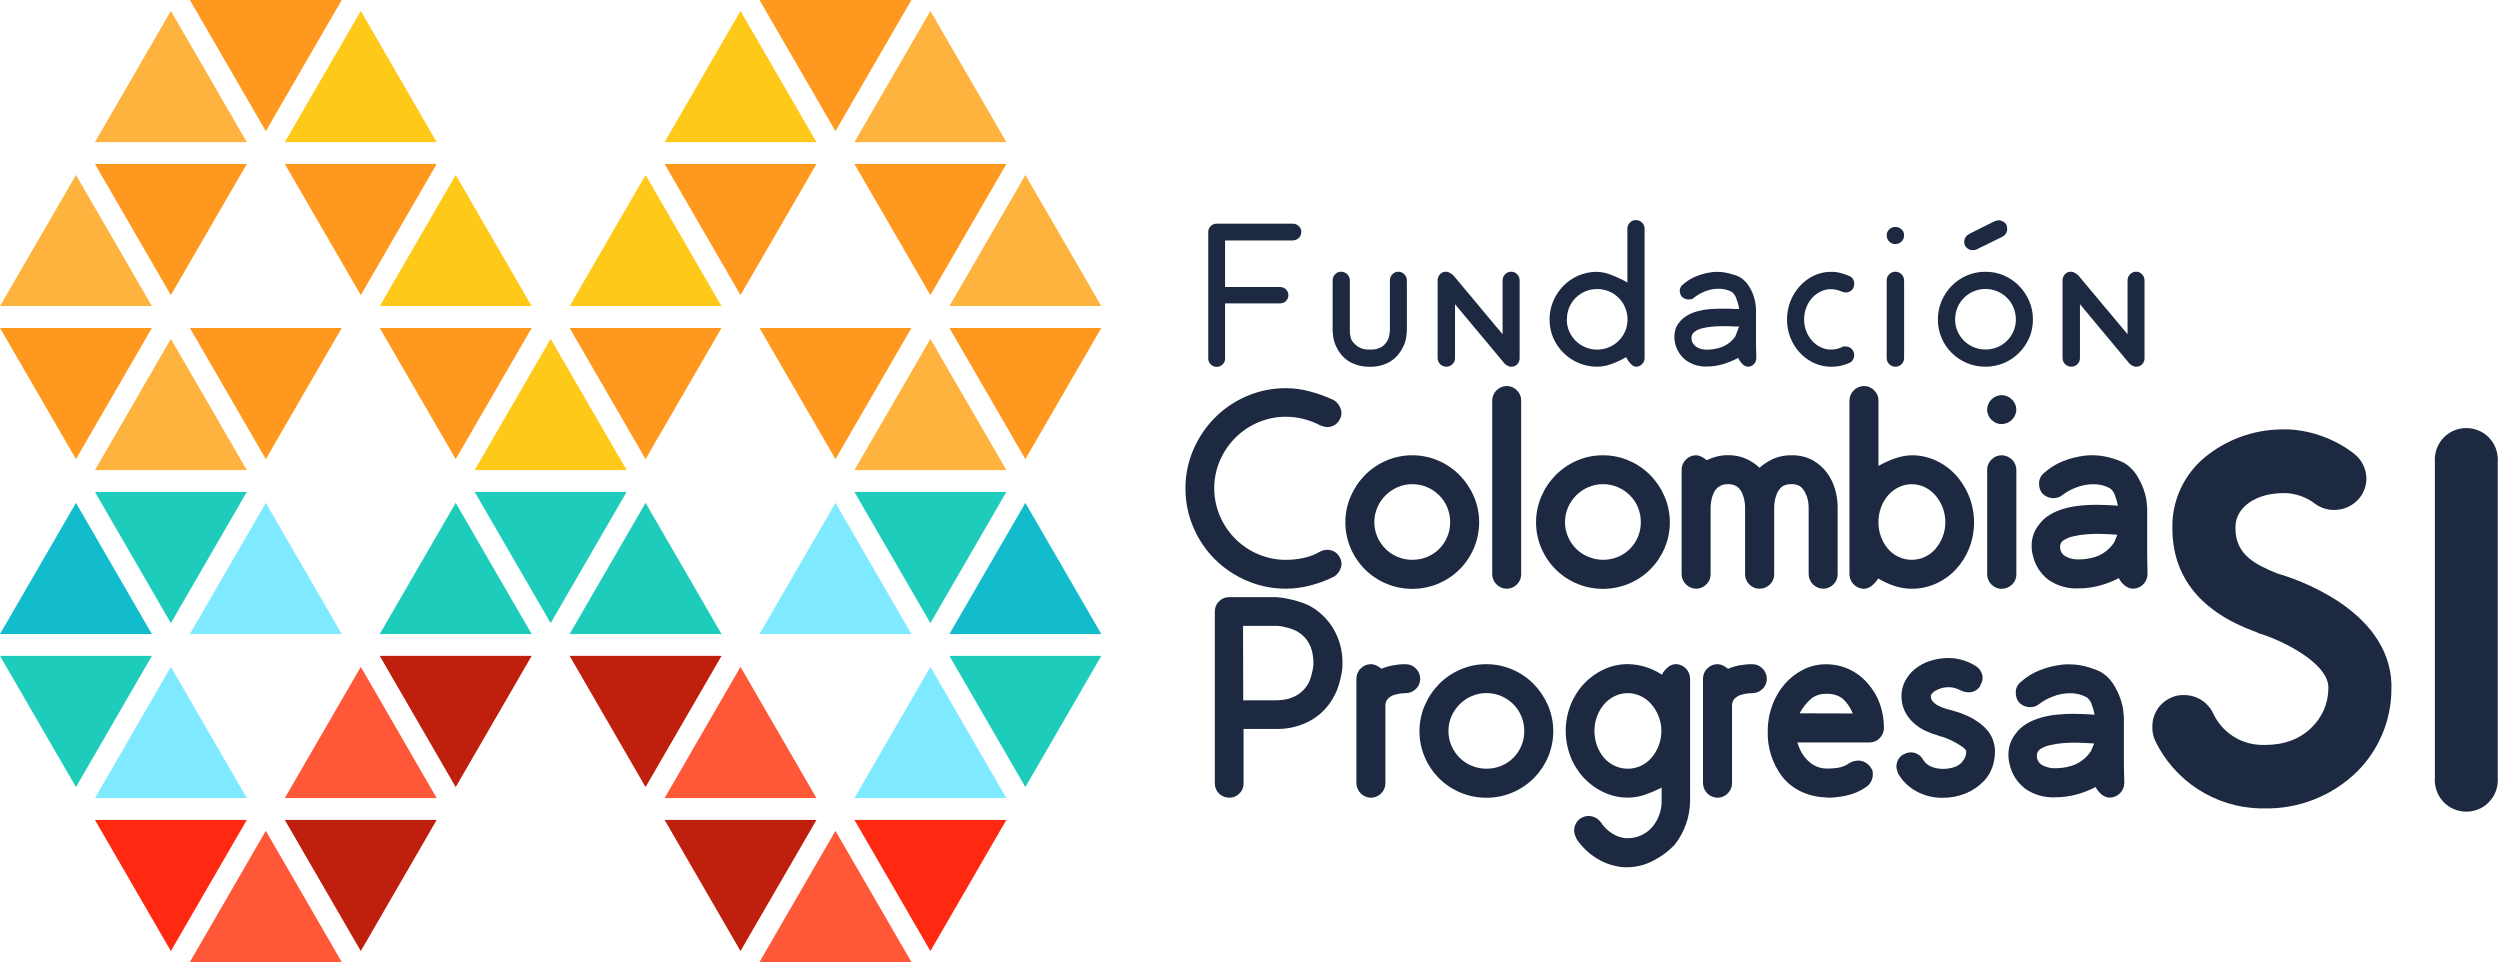 <?xml version="1.0" encoding="UTF-8" standalone="no"?>
<svg width="200px" height="77px" viewBox="0 0 200 77" version="1.1" xmlns="http://www.w3.org/2000/svg" xmlns:xlink="http://www.w3.org/1999/xlink">
    <!-- Generator: Sketch 43.1 (39012) - http://www.bohemiancoding.com/sketch -->
    <title>logo</title>
    <desc>Created with Sketch.</desc>
    <defs></defs>
    <g id="Page-1" stroke="none" stroke-width="1" fill="none" fill-rule="evenodd">
        <g id="Home" transform="translate(-60, -15)">
            <g id="logo" transform="translate(60, 15)">
                <polygon id="Shape" fill="#FF981E" points="80.509 13.117 68.355 13.117 74.432 23.61"></polygon>
                <polygon id="Shape" fill="#FF981E" points="65.317 13.117 53.169 13.117 59.24 23.61"></polygon>
                <polygon id="Shape" fill="#FF981E" points="34.935 13.117 22.784 13.117 28.864 23.61"></polygon>
                <polygon id="Shape" fill="#FF981E" points="19.746 13.117 7.595 13.117 13.669 23.61"></polygon>
                <polygon id="Shape" fill="#FFB33F" points="6.077 13.996 0 24.487 12.151 24.487"></polygon>
                <polygon id="Shape" fill="#FFC91A" points="36.456 13.996 30.379 24.487 42.533 24.487"></polygon>
                <polygon id="Shape" fill="#FFC91A" points="51.645 13.996 45.571 24.487 57.722 24.487"></polygon>
                <polygon id="Shape" fill="#FFB33F" points="82.03 13.996 75.953 24.487 88.104 24.487"></polygon>
                <polygon id="Shape" fill="#FF981E" points="72.914 26.239 60.76 26.239 66.837 36.73"></polygon>
                <polygon id="Shape" fill="#FF981E" points="88.104 26.239 75.953 26.239 82.03 36.73"></polygon>
                <polygon id="Shape" fill="#FF981E" points="57.722 26.239 45.571 26.239 51.645 36.73"></polygon>
                <polygon id="Shape" fill="#FF981E" points="42.533 26.239 30.379 26.239 36.456 36.73"></polygon>
                <polygon id="Shape" fill="#FF981E" points="27.34 26.239 15.189 26.239 21.266 36.73"></polygon>
                <polygon id="Shape" fill="#FF981E" points="12.151 26.239 0 26.239 6.077 36.73"></polygon>
                <polygon id="Shape" fill="#FFB33F" points="13.669 27.112 7.595 37.606 19.746 37.606"></polygon>
                <polygon id="Shape" fill="#FFC91A" points="44.053 27.112 37.973 37.606 50.13 37.606"></polygon>
                <polygon id="Shape" fill="#FFB33F" points="74.432 27.112 68.355 37.606 80.509 37.606"></polygon>
                <polygon id="Shape" fill="#FF981E" points="72.914 0 60.76 0 66.837 10.491"></polygon>
                <polygon id="Shape" fill="#FF981E" points="27.34 0 15.189 0 21.266 10.491"></polygon>
                <polygon id="Shape" fill="#FFB33F" points="13.669 0.873 7.595 11.37 19.746 11.37"></polygon>
                <polygon id="Shape" fill="#FFC91A" points="28.864 0.873 22.784 11.37 34.935 11.37"></polygon>
                <polygon id="Shape" fill="#FFC91A" points="59.24 0.873 53.169 11.37 65.317 11.37"></polygon>
                <polygon id="Shape" fill="#FFB33F" points="74.432 0.873 68.355 11.37 80.509 11.37"></polygon>
                <polygon id="Shape" fill="#1ECCBB" points="80.509 39.353 68.355 39.353 74.432 49.849"></polygon>
                <polygon id="Shape" fill="#1ECCBB" points="50.13 39.353 37.973 39.353 44.053 49.849"></polygon>
                <polygon id="Shape" fill="#1ECCBB" points="19.746 39.353 7.595 39.353 13.669 49.849"></polygon>
                <polygon id="Shape" fill="#12BCCC" points="6.077 40.229 0 50.723 12.151 50.723"></polygon>
                <polygon id="Shape" fill="#7FEAFF" points="21.266 40.229 15.189 50.723 27.34 50.723"></polygon>
                <polygon id="Shape" fill="#1ECCBB" points="36.456 40.229 30.379 50.723 42.533 50.723"></polygon>
                <polygon id="Shape" fill="#1ECCBB" points="51.645 40.229 45.571 50.723 57.722 50.723"></polygon>
                <polygon id="Shape" fill="#7FEAFF" points="66.837 40.229 60.76 50.723 72.914 50.723"></polygon>
                <polygon id="Shape" fill="#12BCCC" points="82.03 40.229 75.953 50.723 88.104 50.723"></polygon>
                <polygon id="Shape" fill="#1ECCBB" points="88.104 52.472 75.953 52.472 82.03 62.966"></polygon>
                <polygon id="Shape" fill="#BF1F0D" points="57.722 52.472 45.571 52.472 51.645 62.966"></polygon>
                <polygon id="Shape" fill="#BF1F0D" points="42.533 52.472 30.379 52.472 36.456 62.966"></polygon>
                <polygon id="Shape" fill="#1ECCBB" points="12.151 52.472 0 52.472 6.077 62.966"></polygon>
                <polygon id="Shape" fill="#7FEAFF" points="13.669 53.348 7.595 63.845 19.746 63.845"></polygon>
                <polygon id="Shape" fill="#FF5839" points="28.864 53.348 22.784 63.845 34.935 63.845"></polygon>
                <polygon id="Shape" fill="#FF5839" points="59.24 53.348 53.169 63.845 65.317 63.845"></polygon>
                <polygon id="Shape" fill="#7FEAFF" points="74.432 53.348 68.355 63.845 80.509 63.845"></polygon>
                <polygon id="Shape" fill="#FF2912" points="80.509 65.595 68.355 65.595 74.432 76.085"></polygon>
                <polygon id="Shape" fill="#BF1F0D" points="65.317 65.595 53.169 65.595 59.24 76.085"></polygon>
                <polygon id="Shape" fill="#BF1F0D" points="34.935 65.595 22.784 65.595 28.864 76.085"></polygon>
                <polygon id="Shape" fill="#FF2912" points="19.746 65.595 7.595 65.595 13.669 76.085"></polygon>
                <polygon id="Shape" fill="#FF5839" points="21.266 66.465 15.189 76.962 27.34 76.962"></polygon>
                <polygon id="Shape" fill="#FF5839" points="66.837 66.465 60.76 76.962 72.914 76.962"></polygon>
                <path d="M98.311,63.813 C97.692,63.805 97.193,63.306 97.186,62.689 L97.186,48.896 C97.193,48.279 97.692,47.78 98.311,47.772 L102.071,47.772 L102.367,47.796 C102.529,47.812 102.726,47.842 102.959,47.888 C103.191,47.933 103.46,47.998 103.763,48.082 C104.074,48.171 104.377,48.282 104.672,48.416 C105.496,48.841 106.184,49.488 106.66,50.283 C107.156,51.118 107.411,52.074 107.396,53.044 L107.396,53.339 C107.383,53.538 107.357,53.735 107.317,53.93 C107.271,54.166 107.206,54.433 107.121,54.732 C107.032,55.044 106.913,55.348 106.766,55.638 L106.766,55.614 C106.353,56.451 105.702,57.148 104.893,57.617 C104.043,58.095 103.08,58.337 102.104,58.316 L99.485,58.316 L99.485,62.692 C99.488,62.99 99.367,63.276 99.151,63.482 C98.93,63.706 98.625,63.826 98.311,63.813 L98.311,63.813 Z M99.459,56.024 L102.071,56.024 C103.28,56.024 104.146,55.574 104.669,54.673 C104.759,54.493 104.833,54.306 104.888,54.112 C104.941,53.916 104.983,53.744 105.015,53.596 C105.041,53.471 105.06,53.345 105.071,53.219 L105.071,53.047 C105.071,51.795 104.589,50.924 103.624,50.436 C103.443,50.351 103.255,50.282 103.062,50.23 C102.887,50.185 102.722,50.146 102.568,50.115 C102.401,50.084 102.232,50.068 102.062,50.068 L99.444,50.068 L99.459,56.024 Z" id="Shape" fill="#1D2940"></path>
                <path d="M112.462,53.136 C112.766,53.135 113.057,53.258 113.266,53.478 C113.491,53.694 113.617,53.993 113.612,54.304 C113.618,54.612 113.492,54.908 113.266,55.118 C113.054,55.333 112.764,55.453 112.462,55.452 C112.179,55.455 111.897,55.494 111.624,55.567 C111.353,55.626 111.112,55.781 110.947,56.003 C110.911,56.078 110.88,56.155 110.855,56.234 C110.841,56.27 110.833,56.309 110.831,56.349 L110.831,62.671 C110.833,62.974 110.709,63.265 110.488,63.473 C110.272,63.698 109.972,63.823 109.66,63.819 C109.034,63.8 108.53,63.298 108.512,62.674 L108.512,54.304 C108.508,53.993 108.633,53.694 108.858,53.478 C109.067,53.258 109.359,53.134 109.663,53.136 C109.817,53.137 109.97,53.172 110.109,53.239 C110.255,53.308 110.39,53.396 110.512,53.502 C110.808,53.378 111.116,53.286 111.432,53.227 C111.772,53.165 112.116,53.134 112.462,53.136 L112.462,53.136 Z" id="Shape" fill="#1D2940"></path>
                <path d="M118.917,53.136 C119.63,53.133 120.335,53.278 120.988,53.561 C121.625,53.833 122.202,54.226 122.689,54.717 C123.174,55.211 123.564,55.79 123.837,56.425 C124.404,57.75 124.404,59.248 123.837,60.573 C123.566,61.206 123.176,61.782 122.689,62.27 C120.597,64.339 117.223,64.339 115.13,62.27 C114.643,61.782 114.254,61.206 113.982,60.573 C113.415,59.248 113.415,57.75 113.982,56.425 C114.256,55.79 114.645,55.211 115.13,54.717 C115.617,54.226 116.195,53.833 116.831,53.561 C117.489,53.276 118.2,53.131 118.917,53.136 L118.917,53.136 Z M118.917,61.497 C119.323,61.499 119.725,61.42 120.101,61.267 C120.83,60.967 121.41,60.389 121.71,59.662 C121.866,59.288 121.944,58.886 121.941,58.482 C121.943,58.077 121.864,57.676 121.71,57.302 C121.562,56.942 121.344,56.615 121.068,56.34 C120.791,56.064 120.463,55.843 120.104,55.688 C119.73,55.527 119.327,55.445 118.92,55.446 C118.513,55.443 118.11,55.525 117.737,55.688 C117.011,56 116.432,56.578 116.118,57.302 C115.957,57.674 115.874,58.076 115.876,58.482 C115.872,58.888 115.955,59.29 116.118,59.662 C116.274,60.02 116.496,60.347 116.772,60.623 C117.048,60.898 117.376,61.116 117.737,61.264 C118.11,61.42 118.512,61.499 118.917,61.497 L118.917,61.497 Z" id="Shape" fill="#1D2940"></path>
                <path d="M135.207,64.04 C135.207,64.68 135.098,65.315 134.885,65.919 C134.673,66.524 134.362,67.089 133.964,67.592 C133.468,68.112 132.886,68.542 132.243,68.863 C131.613,69.197 130.911,69.374 130.198,69.38 L129.902,69.38 C129.141,69.32 128.405,69.08 127.754,68.68 C127.085,68.273 126.516,67.722 126.089,67.067 L126.112,67.067 C126.005,66.877 125.942,66.665 125.929,66.447 C125.928,66.252 125.976,66.059 126.068,65.887 C126.158,65.713 126.292,65.566 126.459,65.462 C126.816,65.236 127.267,65.218 127.642,65.415 C127.806,65.508 127.951,65.632 128.068,65.78 C128.295,66.137 128.598,66.439 128.956,66.665 C129.284,66.886 129.664,67.02 130.059,67.055 L130.219,67.055 C130.993,67.059 131.728,66.714 132.219,66.117 C132.693,65.526 132.946,64.788 132.932,64.031 L132.932,63.001 C132.489,63.234 132.028,63.432 131.553,63.591 C131.131,63.733 130.688,63.807 130.243,63.81 C129.572,63.813 128.909,63.668 128.302,63.385 C127.704,63.108 127.166,62.72 126.716,62.24 C126.256,61.747 125.894,61.171 125.648,60.544 C125.127,59.21 125.127,57.73 125.648,56.396 C125.894,55.769 126.256,55.193 126.716,54.7 C127.166,54.22 127.704,53.831 128.302,53.555 C128.909,53.271 129.572,53.126 130.243,53.13 C131.208,53.149 132.149,53.443 132.953,53.977 C133.069,53.739 133.238,53.532 133.447,53.369 C133.624,53.219 133.847,53.133 134.08,53.127 C134.702,53.156 135.195,53.662 135.207,54.284 L135.207,64.04 Z M130.222,61.497 C130.583,61.498 130.939,61.419 131.266,61.267 C131.592,61.116 131.882,60.898 132.115,60.626 C132.359,60.34 132.553,60.015 132.689,59.665 C132.836,59.289 132.91,58.888 132.908,58.485 C132.912,58.081 132.838,57.68 132.689,57.305 C132.553,56.954 132.359,56.629 132.115,56.343 C131.88,56.07 131.591,55.848 131.266,55.691 C130.606,55.37 129.835,55.37 129.175,55.691 C128.85,55.848 128.561,56.07 128.325,56.343 C128.082,56.628 127.892,56.953 127.763,57.305 C127.623,57.682 127.552,58.082 127.556,58.485 C127.554,58.887 127.624,59.287 127.763,59.665 C127.892,60.016 128.082,60.342 128.325,60.626 C128.559,60.898 128.849,61.117 129.175,61.267 C129.502,61.42 129.86,61.498 130.222,61.497 L130.222,61.497 Z" id="Shape" fill="#1D2940"></path>
                <path d="M140.192,53.136 C140.496,53.135 140.788,53.258 140.997,53.478 C141.222,53.694 141.348,53.993 141.343,54.304 C141.349,54.612 141.223,54.908 140.997,55.118 C140.785,55.333 140.495,55.453 140.192,55.452 C139.909,55.455 139.628,55.494 139.355,55.567 C139.084,55.626 138.843,55.781 138.678,56.003 C138.642,56.078 138.611,56.155 138.586,56.234 C138.572,56.27 138.564,56.309 138.562,56.349 L138.562,62.671 C138.563,62.975 138.438,63.265 138.216,63.473 C138,63.698 137.7,63.823 137.388,63.819 C136.761,63.8 136.258,63.298 136.24,62.674 L136.24,54.304 C136.235,53.993 136.359,53.694 136.583,53.478 C136.792,53.258 137.083,53.134 137.388,53.136 C137.542,53.137 137.695,53.172 137.834,53.239 C137.98,53.308 138.115,53.396 138.237,53.502 C138.533,53.378 138.841,53.286 139.157,53.227 C139.498,53.165 139.845,53.134 140.192,53.136 L140.192,53.136 Z" id="Shape" fill="#1D2940"></path>
                <path d="M146.396,63.813 C146.266,63.817 146.135,63.809 146.006,63.789 C145.329,63.765 144.664,63.602 144.053,63.308 C143.477,63.031 142.971,62.628 142.574,62.128 C141.78,61.078 141.373,59.787 141.42,58.473 C141.416,57.768 141.541,57.068 141.787,56.408 C142.015,55.787 142.354,55.212 142.787,54.711 C143.201,54.237 143.703,53.849 144.266,53.567 C144.825,53.284 145.444,53.138 146.071,53.142 C147.351,53.132 148.57,53.686 149.402,54.655 C149.831,55.129 150.162,55.681 150.379,56.281 C150.603,56.905 150.717,57.564 150.713,58.228 C150.718,58.539 150.594,58.838 150.37,59.054 C150.16,59.274 149.869,59.398 149.565,59.396 L143.787,59.396 C143.863,59.649 143.962,59.894 144.083,60.128 C144.212,60.362 144.371,60.58 144.556,60.774 C144.743,60.975 144.965,61.142 145.21,61.267 C145.486,61.403 145.789,61.478 146.098,61.485 L146.237,61.485 C146.494,61.481 146.751,61.463 147.006,61.429 C147.359,61.375 147.694,61.237 147.982,61.028 C148.187,60.916 148.415,60.854 148.648,60.845 C148.856,60.845 149.06,60.9 149.24,61.004 C149.438,61.118 149.601,61.285 149.71,61.485 C149.787,61.546 149.825,61.706 149.825,61.966 C149.821,62.372 149.615,62.75 149.275,62.975 C148.793,63.304 148.25,63.533 147.678,63.65 C147.256,63.743 146.827,63.797 146.396,63.813 L146.396,63.813 Z M148.225,57.077 C148.049,56.629 147.774,56.226 147.42,55.897 C147.052,55.618 146.595,55.48 146.133,55.508 C145.671,55.483 145.217,55.63 144.858,55.921 C144.5,56.25 144.2,56.637 143.97,57.066 L148.225,57.077 Z" id="Shape" fill="#1D2940"></path>
                <path d="M157.376,57.26 C157.764,57.439 158.13,57.662 158.467,57.924 C158.72,58.121 158.944,58.353 159.133,58.611 C159.28,58.822 159.393,59.054 159.467,59.299 C159.532,59.496 159.574,59.7 159.595,59.907 L159.595,60.157 C159.595,60.583 159.521,61.005 159.376,61.405 C159.229,61.812 158.998,62.183 158.698,62.494 C158.286,62.92 157.79,63.256 157.24,63.479 C156.652,63.714 156.024,63.832 155.391,63.824 C154.667,63.832 153.954,63.654 153.32,63.308 C152.717,62.989 152.216,62.509 151.873,61.922 C151.781,61.737 151.727,61.537 151.713,61.332 C151.713,61.136 151.761,60.944 151.852,60.771 C151.951,60.588 152.104,60.44 152.29,60.346 C152.467,60.25 152.663,60.195 152.864,60.187 C153.057,60.189 153.246,60.24 153.414,60.334 C153.601,60.436 153.754,60.591 153.852,60.78 C154.011,61.047 154.259,61.249 154.553,61.352 C154.821,61.453 155.104,61.507 155.391,61.511 C155.71,61.516 156.027,61.469 156.331,61.373 C156.59,61.292 156.82,61.141 156.997,60.936 L156.973,60.936 C157.199,60.699 157.316,60.378 157.296,60.051 C157.221,59.932 157.12,59.831 157,59.756 C156.831,59.634 156.654,59.523 156.47,59.423 C156.273,59.309 156.055,59.201 155.817,59.101 C155.602,59.007 155.379,58.934 155.151,58.883 L155.104,58.859 C154.75,58.761 154.404,58.635 154.071,58.482 C153.719,58.321 153.394,58.108 153.107,57.85 C152.813,57.588 152.571,57.274 152.393,56.924 C152.202,56.528 152.107,56.092 152.118,55.652 C152.12,55.241 152.221,54.836 152.414,54.472 C152.61,54.101 152.88,53.774 153.207,53.511 C153.566,53.224 153.975,53.007 154.414,52.87 C154.901,52.714 155.409,52.637 155.92,52.64 C156.294,52.643 156.666,52.701 157.024,52.811 C157.389,52.918 157.738,53.076 158.059,53.28 C158.227,53.386 158.365,53.532 158.462,53.705 C158.557,53.868 158.608,54.053 158.609,54.242 C158.612,54.352 158.593,54.461 158.553,54.564 C158.51,54.665 158.461,54.764 158.405,54.859 L158.429,54.859 C158.232,55.201 157.86,55.405 157.464,55.387 C157.231,55.378 157.004,55.315 156.799,55.204 L156.846,55.228 C156.701,55.149 156.547,55.087 156.388,55.045 C156.238,55.002 156.084,54.979 155.929,54.977 C155.704,54.972 155.479,55.003 155.263,55.068 C155.103,55.119 154.949,55.188 154.805,55.275 C154.703,55.333 154.613,55.412 154.541,55.505 C154.502,55.551 154.475,55.605 154.462,55.664 C154.463,55.734 154.471,55.803 154.485,55.871 C154.51,55.964 154.558,56.051 154.624,56.121 C154.729,56.24 154.853,56.339 154.991,56.417 C155.216,56.542 155.456,56.641 155.704,56.712 C155.826,56.743 156.048,56.804 156.37,56.894 C156.715,56.989 157.051,57.111 157.376,57.26 L157.376,57.26 Z" id="Shape" fill="#1D2940"></path>
                <path d="M169.944,62.665 C169.925,63.289 169.422,63.791 168.796,63.81 C168.557,63.806 168.326,63.72 168.142,63.568 C167.933,63.405 167.764,63.197 167.648,62.96 C167.153,63.222 166.628,63.426 166.086,63.568 C165.531,63.714 164.959,63.787 164.385,63.786 C163.542,63.819 162.711,63.578 162.018,63.099 C161.379,62.611 160.935,61.913 160.766,61.128 C160.704,60.889 160.673,60.643 160.675,60.396 C160.66,59.785 160.861,59.188 161.243,58.709 C161.479,58.379 161.781,58.102 162.13,57.895 C162.487,57.687 162.869,57.525 163.266,57.414 C163.684,57.296 164.11,57.216 164.541,57.172 C164.984,57.126 165.428,57.104 165.873,57.104 C166.117,57.104 166.404,57.112 166.734,57.128 L167.571,57.175 C167.514,56.881 167.429,56.594 167.32,56.316 C167.25,56.1 167.113,55.912 166.929,55.779 C166.526,55.564 166.075,55.453 165.618,55.458 C165.133,55.456 164.653,55.549 164.204,55.732 C163.821,55.875 163.461,56.074 163.136,56.322 C163.033,56.412 162.912,56.478 162.781,56.517 C162.658,56.554 162.531,56.572 162.402,56.573 C162.066,56.57 161.745,56.429 161.515,56.183 C161.346,55.968 161.257,55.701 161.263,55.428 C161.246,55.083 161.401,54.752 161.678,54.543 C162.12,54.148 162.63,53.834 163.183,53.617 C163.754,53.393 164.35,53.243 164.959,53.171 C165.065,53.157 165.173,53.149 165.281,53.148 L165.577,53.148 C166.011,53.15 166.444,53.208 166.864,53.319 C167.271,53.423 167.667,53.565 168.047,53.744 C168.457,53.984 168.803,54.318 169.059,54.717 C169.289,55.077 169.478,55.46 169.621,55.862 C169.739,56.184 169.821,56.519 169.864,56.859 C169.893,57.15 169.909,57.326 169.911,57.387 L169.911,61.122 L169.944,62.665 Z M167.533,59.482 L166.808,59.435 C166.539,59.419 166.275,59.411 166.015,59.411 C165.678,59.411 165.329,59.427 164.97,59.458 C164.637,59.484 164.307,59.537 163.982,59.617 C163.722,59.673 163.472,59.773 163.246,59.912 C163.068,60.015 162.956,60.201 162.95,60.405 C162.924,60.741 163.099,61.06 163.396,61.219 C163.697,61.38 164.032,61.462 164.373,61.458 C164.58,61.46 164.788,61.448 164.994,61.423 C165.162,61.399 165.276,61.381 165.337,61.367 C165.366,61.352 165.397,61.344 165.429,61.343 C165.861,61.26 166.266,61.076 166.612,60.806 C166.873,60.604 167.098,60.36 167.278,60.084 L167.533,59.482 Z" id="Shape" fill="#1D2940"></path>
                <path d="M103.402,17.893 C103.589,17.889 103.769,17.96 103.902,18.091 C104.032,18.207 104.106,18.374 104.107,18.548 C104.111,18.733 104.037,18.911 103.902,19.038 C103.769,19.168 103.589,19.239 103.402,19.235 L98.006,19.235 L98.006,22.961 L102.399,22.961 C102.577,22.958 102.749,23.026 102.876,23.15 C103.002,23.273 103.072,23.441 103.072,23.616 C103.072,23.792 103.002,23.96 102.876,24.082 C102.749,24.207 102.577,24.275 102.399,24.271 L98.006,24.271 L98.006,28.697 C98.006,28.87 97.934,29.035 97.808,29.154 C97.545,29.415 97.12,29.415 96.858,29.154 C96.732,29.035 96.66,28.87 96.66,28.697 L96.66,18.548 C96.66,18.375 96.732,18.209 96.858,18.091 C96.982,17.962 97.155,17.89 97.334,17.893 L103.402,17.893 Z" id="Shape" fill="#1D2940"></path>
                <path d="M111.861,21.737 C112.044,21.735 112.22,21.809 112.346,21.941 C112.48,22.072 112.554,22.252 112.55,22.439 L112.55,26.478 C112.55,26.533 112.534,26.696 112.5,26.968 C112.454,27.28 112.349,27.58 112.189,27.853 C111.961,28.319 111.599,28.706 111.148,28.965 C110.673,29.223 110.138,29.353 109.598,29.34 C109.05,29.352 108.508,29.225 108.024,28.971 C107.569,28.719 107.202,28.334 106.973,27.868 C106.814,27.595 106.708,27.295 106.663,26.982 C106.629,26.705 106.612,26.539 106.612,26.484 L106.612,22.439 C106.609,22.253 106.68,22.074 106.811,21.941 C106.933,21.808 107.106,21.734 107.287,21.737 C107.474,21.736 107.653,21.81 107.785,21.942 C107.916,22.074 107.99,22.253 107.988,22.439 L107.988,26.478 L107.988,26.575 C107.988,26.628 107.988,26.696 108.012,26.773 C108.024,26.855 108.041,26.937 108.062,27.018 C108.083,27.104 108.116,27.186 108.16,27.263 C108.291,27.444 108.451,27.602 108.633,27.732 C108.923,27.91 109.262,27.99 109.601,27.962 C109.927,27.987 110.253,27.913 110.536,27.75 C110.707,27.634 110.853,27.483 110.962,27.307 C111.059,27.147 111.123,26.97 111.151,26.785 C111.178,26.599 111.192,26.49 111.192,26.475 L111.192,22.439 C111.189,22.253 111.26,22.074 111.391,21.941 C111.512,21.81 111.682,21.736 111.861,21.737 L111.861,21.737 Z" id="Shape" fill="#1D2940"></path>
                <path d="M120.896,21.737 C121.077,21.734 121.25,21.808 121.373,21.941 C121.503,22.074 121.575,22.253 121.571,22.439 L121.571,28.652 C121.573,28.798 121.53,28.942 121.447,29.062 C121.367,29.181 121.247,29.267 121.109,29.307 C121.03,29.331 120.947,29.342 120.864,29.34 C120.778,29.333 120.694,29.308 120.618,29.266 C120.528,29.222 120.445,29.165 120.373,29.095 L116.402,24.336 L116.402,28.652 C116.404,28.834 116.33,29.008 116.198,29.133 C116.067,29.267 115.886,29.341 115.698,29.337 C115.32,29.33 115.015,29.026 115.009,28.649 L115.009,22.439 C115.006,22.147 115.182,21.881 115.453,21.769 C115.539,21.748 115.627,21.737 115.716,21.737 C115.81,21.742 115.901,21.773 115.979,21.826 C116.078,21.886 116.166,21.944 116.243,21.997 L120.207,26.741 L120.207,22.439 C120.203,22.252 120.277,22.072 120.411,21.941 C120.538,21.809 120.713,21.735 120.896,21.737 L120.896,21.737 Z" id="Shape" fill="#1D2940"></path>
                <path d="M123.964,25.56 C123.962,25.054 124.063,24.552 124.26,24.085 C124.451,23.632 124.726,23.218 125.071,22.867 C125.418,22.516 125.83,22.236 126.284,22.041 C126.751,21.842 127.255,21.741 127.763,21.746 C128.14,21.759 128.511,21.837 128.861,21.976 C129.319,22.149 129.763,22.357 130.189,22.598 L130.189,18.291 C130.188,18.111 130.26,17.938 130.388,17.81 C130.51,17.678 130.683,17.604 130.864,17.607 C131.052,17.603 131.233,17.677 131.364,17.81 C131.495,17.936 131.569,18.11 131.568,18.291 L131.568,28.652 C131.569,28.834 131.495,29.008 131.364,29.133 C131.233,29.267 131.052,29.341 130.864,29.337 C130.711,29.315 130.572,29.237 130.473,29.118 C130.316,28.958 130.186,28.772 130.089,28.57 C129.714,28.794 129.317,28.979 128.905,29.124 C128.546,29.259 128.165,29.331 127.781,29.337 C126.77,29.341 125.8,28.944 125.083,28.233 C124.734,27.89 124.455,27.482 124.26,27.033 C124.062,26.567 123.961,26.066 123.964,25.56 L123.964,25.56 Z M125.343,25.56 C125.34,25.884 125.405,26.204 125.533,26.502 C125.655,26.786 125.831,27.044 126.05,27.263 C127.003,28.206 128.541,28.206 129.494,27.263 C129.714,27.044 129.889,26.786 130.012,26.502 C130.14,26.204 130.204,25.884 130.201,25.56 C130.203,25.232 130.138,24.907 130.012,24.605 C129.892,24.315 129.716,24.051 129.494,23.829 C128.541,22.885 127.003,22.885 126.05,23.829 C125.828,24.051 125.652,24.315 125.533,24.605 C125.41,24.908 125.35,25.233 125.355,25.56 L125.343,25.56 Z" id="Shape" fill="#1D2940"></path>
                <path d="M140.506,28.652 C140.507,28.833 140.436,29.006 140.308,29.133 C140.185,29.265 140.012,29.339 139.831,29.337 C139.668,29.327 139.515,29.254 139.405,29.133 C139.26,28.988 139.141,28.82 139.053,28.635 C138.656,28.845 138.239,29.015 137.808,29.142 C137.403,29.26 136.984,29.321 136.562,29.322 C135.97,29.347 135.386,29.179 134.899,28.841 C134.452,28.504 134.138,28.02 134.012,27.475 C133.968,27.31 133.946,27.139 133.947,26.968 C133.945,26.757 133.975,26.547 134.036,26.345 C134.095,26.147 134.196,25.963 134.331,25.805 C134.505,25.577 134.722,25.386 134.97,25.242 C135.23,25.092 135.509,24.977 135.799,24.9 C136.097,24.817 136.402,24.762 136.71,24.737 C137.028,24.71 137.344,24.696 137.66,24.696 L138.178,24.696 C138.375,24.696 138.558,24.704 138.728,24.72 L138.932,24.72 L139.136,24.72 C139.088,24.426 139.008,24.138 138.899,23.861 C138.833,23.655 138.704,23.475 138.53,23.345 C138.206,23.175 137.845,23.09 137.479,23.1 C137.099,23.1 136.723,23.175 136.373,23.321 C136.06,23.449 135.767,23.619 135.503,23.829 C135.45,23.882 135.382,23.919 135.308,23.935 C135.232,23.951 135.154,23.959 135.077,23.959 C134.975,23.96 134.873,23.938 134.781,23.894 C134.693,23.854 134.613,23.799 134.544,23.731 C134.44,23.602 134.383,23.44 134.382,23.274 C134.372,23.074 134.464,22.883 134.627,22.767 C134.946,22.482 135.313,22.256 135.71,22.097 C136.12,21.932 136.549,21.822 136.988,21.769 C137.062,21.758 137.136,21.752 137.21,21.752 L137.432,21.752 C137.742,21.754 138.05,21.796 138.349,21.876 C138.642,21.947 138.927,22.045 139.201,22.171 L139.186,22.171 C139.469,22.345 139.71,22.58 139.891,22.858 C140.054,23.108 140.187,23.378 140.284,23.661 C140.363,23.888 140.418,24.124 140.447,24.363 C140.468,24.569 140.479,24.694 140.479,24.737 L140.479,27.525 L140.506,28.652 Z M139.127,26.118 L138.929,26.118 L138.683,26.118 C138.541,26.108 138.389,26.1 138.225,26.094 L137.749,26.094 C137.486,26.094 137.213,26.108 136.929,26.136 C136.663,26.16 136.4,26.206 136.142,26.274 C135.928,26.326 135.727,26.421 135.55,26.552 C135.404,26.658 135.318,26.828 135.32,27.009 C135.314,27.163 135.351,27.316 135.426,27.452 C135.495,27.57 135.59,27.671 135.704,27.747 C135.825,27.825 135.958,27.883 136.098,27.918 C136.245,27.955 136.396,27.974 136.547,27.974 C136.707,27.976 136.866,27.965 137.024,27.941 L137.287,27.891 C137.313,27.879 137.341,27.873 137.37,27.873 C137.964,27.754 138.487,27.408 138.828,26.909 L139.127,26.118 Z" id="Shape" fill="#1D2940"></path>
                <path d="M146.506,29.34 C146.03,29.343 145.56,29.242 145.127,29.045 C144.703,28.851 144.321,28.576 144.003,28.236 C143.327,27.51 142.955,26.554 142.962,25.563 C142.957,24.566 143.329,23.604 144.003,22.867 C144.321,22.522 144.702,22.241 145.127,22.041 C145.559,21.841 146.03,21.74 146.506,21.746 C146.761,21.745 147.014,21.777 147.26,21.843 C147.5,21.909 147.736,21.99 147.964,22.088 C148.204,22.201 148.352,22.446 148.34,22.711 C148.34,22.763 148.334,22.816 148.322,22.867 C148.31,22.92 148.293,22.973 148.272,23.023 C148.22,23.141 148.131,23.238 148.018,23.301 C147.905,23.365 147.778,23.399 147.648,23.398 C147.601,23.397 147.554,23.391 147.509,23.38 C147.455,23.368 147.403,23.351 147.352,23.33 C147.215,23.27 147.072,23.224 146.926,23.191 C146.503,23.082 146.055,23.128 145.663,23.321 C145.401,23.443 145.165,23.616 144.97,23.829 C144.768,24.056 144.609,24.319 144.503,24.605 C144.387,24.91 144.329,25.234 144.331,25.56 C144.328,25.882 144.386,26.202 144.503,26.502 C144.612,26.781 144.77,27.039 144.97,27.263 C145.164,27.479 145.398,27.654 145.66,27.779 C145.921,27.904 146.207,27.969 146.497,27.968 C146.805,27.96 147.107,27.888 147.385,27.755 C147.412,27.731 147.446,27.717 147.482,27.714 C147.532,27.711 147.581,27.711 147.63,27.714 C147.766,27.713 147.899,27.749 148.015,27.82 C148.128,27.89 148.217,27.993 148.269,28.115 C148.291,28.157 148.308,28.2 148.32,28.245 C148.332,28.298 148.338,28.353 148.337,28.407 C148.336,28.534 148.302,28.658 148.24,28.767 C148.179,28.883 148.081,28.976 147.962,29.03 C147.505,29.238 147.008,29.344 146.506,29.34 L146.506,29.34 Z" id="Shape" fill="#1D2940"></path>
                <path d="M152.328,18.825 C152.329,19.012 152.255,19.191 152.123,19.323 C151.991,19.454 151.811,19.528 151.624,19.527 C151.441,19.53 151.265,19.456 151.139,19.324 C151.005,19.193 150.931,19.012 150.935,18.825 C150.932,18.645 151.006,18.472 151.139,18.35 C151.268,18.223 151.443,18.153 151.624,18.155 C151.81,18.151 151.99,18.221 152.124,18.35 C152.257,18.472 152.331,18.645 152.328,18.825 L152.328,18.825 Z M151.624,29.34 C151.246,29.333 150.941,29.029 150.935,28.652 L150.935,22.439 C150.931,22.252 151.005,22.072 151.139,21.941 C151.266,21.809 151.441,21.735 151.624,21.737 C151.811,21.736 151.991,21.81 152.123,21.942 C152.255,22.074 152.329,22.253 152.328,22.439 L152.328,28.652 C152.33,28.834 152.256,29.008 152.124,29.133 C151.993,29.268 151.812,29.343 151.624,29.34 L151.624,29.34 Z" id="Shape" fill="#1D2940"></path>
                <path d="M160.314,22.038 C160.764,22.234 161.173,22.514 161.518,22.864 C161.864,23.216 162.142,23.629 162.337,24.082 C162.537,24.548 162.638,25.051 162.633,25.558 C162.64,26.064 162.539,26.567 162.337,27.033 C162.142,27.48 161.864,27.888 161.518,28.233 C161.172,28.577 160.763,28.852 160.314,29.042 C159.846,29.24 159.342,29.341 158.834,29.337 C157.824,29.341 156.853,28.944 156.136,28.233 C155.791,27.889 155.516,27.481 155.325,27.033 C155.126,26.566 155.026,26.064 155.03,25.558 C155.027,25.051 155.128,24.549 155.325,24.082 C155.516,23.629 155.791,23.215 156.136,22.864 C156.483,22.513 156.895,22.233 157.349,22.038 C157.816,21.839 158.32,21.738 158.828,21.743 C159.339,21.736 159.845,21.836 160.314,22.038 L160.314,22.038 Z M159.79,27.776 C160.078,27.655 160.341,27.48 160.562,27.26 C160.782,27.041 160.957,26.783 161.08,26.499 C161.208,26.201 161.272,25.881 161.269,25.558 C161.271,25.229 161.206,24.904 161.08,24.602 C160.96,24.312 160.784,24.048 160.562,23.826 C159.609,22.882 158.071,22.882 157.118,23.826 C156.896,24.048 156.72,24.312 156.601,24.602 C156.474,24.904 156.41,25.229 156.411,25.558 C156.408,25.881 156.473,26.201 156.601,26.499 C156.723,26.783 156.899,27.041 157.118,27.26 C157.823,27.947 158.87,28.15 159.781,27.776 L159.79,27.776 Z M157.988,20.002 C158.036,19.991 158.083,19.975 158.127,19.952 L160.198,18.937 L160.183,18.937 C160.427,18.826 160.581,18.582 160.577,18.315 C160.577,18.198 160.555,18.081 160.512,17.973 C160.451,17.869 160.363,17.784 160.257,17.728 C160.144,17.663 160.018,17.623 159.888,17.613 C159.888,17.613 159.843,17.633 159.757,17.645 C159.694,17.649 159.633,17.666 159.577,17.695 C159.238,17.858 158.891,18.031 158.536,18.212 L157.512,18.728 L157.53,18.728 C157.406,18.786 157.303,18.879 157.234,18.996 C157.171,19.103 157.137,19.224 157.136,19.347 C157.138,19.454 157.16,19.559 157.201,19.657 L157.201,19.639 C157.262,19.754 157.353,19.85 157.464,19.917 C157.568,19.98 157.686,20.014 157.808,20.014 C157.868,20.016 157.929,20.012 157.988,20.002 L157.988,20.002 Z" id="Shape" fill="#1D2940"></path>
                <path d="M170.888,21.737 C171.068,21.734 171.241,21.808 171.364,21.941 C171.494,22.074 171.566,22.253 171.562,22.439 L171.562,28.652 C171.564,28.798 171.521,28.942 171.438,29.062 C171.358,29.181 171.238,29.267 171.101,29.307 C171.021,29.331 170.938,29.342 170.855,29.34 C170.769,29.333 170.685,29.308 170.609,29.266 C170.519,29.222 170.436,29.165 170.364,29.095 L166.396,24.336 L166.396,28.652 C166.398,28.834 166.324,29.008 166.192,29.133 C166.061,29.267 165.88,29.341 165.692,29.337 C165.314,29.33 165.009,29.026 165.003,28.649 L165.003,22.439 C165,22.147 165.176,21.881 165.447,21.769 C165.533,21.748 165.621,21.737 165.71,21.737 C165.804,21.742 165.895,21.773 165.973,21.826 C166.072,21.886 166.16,21.944 166.237,21.997 L170.204,26.738 L170.204,22.439 C170.2,22.252 170.274,22.072 170.408,21.941 C170.533,21.81 170.707,21.736 170.888,21.737 L170.888,21.737 Z" id="Shape" fill="#1D2940"></path>
                <path d="M105.621,44.12 C105.791,44.031 105.98,43.984 106.172,43.981 C106.372,43.981 106.57,44.032 106.746,44.129 C106.937,44.236 107.09,44.4 107.183,44.598 C107.335,44.85 107.364,45.157 107.263,45.433 C107.17,45.722 106.979,45.969 106.722,46.132 C106.123,46.429 105.496,46.663 104.849,46.831 C104.208,47.003 103.548,47.092 102.885,47.094 C101.811,47.099 100.747,46.885 99.76,46.463 C97.825,45.651 96.286,44.117 95.47,42.188 C95.047,41.204 94.832,40.143 94.837,39.072 C94.831,38.005 95.047,36.949 95.47,35.969 C95.879,35.017 96.463,34.15 97.192,33.414 C97.926,32.677 98.796,32.09 99.754,31.685 C100.741,31.263 101.805,31.048 102.879,31.054 C103.543,31.056 104.204,31.149 104.843,31.328 C105.486,31.503 106.113,31.733 106.716,32.015 C106.973,32.178 107.164,32.426 107.257,32.715 C107.359,32.991 107.329,33.298 107.178,33.55 C107.085,33.748 106.931,33.912 106.74,34.019 C106.564,34.116 106.366,34.166 106.166,34.166 C106.072,34.163 105.98,34.147 105.891,34.119 C105.797,34.093 105.705,34.063 105.615,34.028 C105.2,33.807 104.76,33.638 104.305,33.523 C103.839,33.402 103.36,33.341 102.879,33.34 C102.117,33.336 101.363,33.488 100.663,33.786 C99.981,34.073 99.361,34.489 98.837,35.01 C98.314,35.534 97.893,36.151 97.598,36.83 C96.985,38.256 96.985,39.87 97.598,41.297 C97.893,41.976 98.313,42.593 98.837,43.117 C99.361,43.638 99.981,44.054 100.663,44.341 C101.363,44.639 102.117,44.791 102.879,44.787 C103.362,44.788 103.843,44.735 104.314,44.628 C104.775,44.531 105.216,44.36 105.621,44.12 L105.621,44.12 Z" id="Shape" fill="#1D2940"></path>
                <path d="M112.988,36.423 C113.701,36.421 114.406,36.565 115.059,36.848 C115.696,37.12 116.273,37.513 116.76,38.004 C117.245,38.498 117.635,39.077 117.908,39.713 C118.475,41.037 118.475,42.536 117.908,43.86 C117.637,44.493 117.247,45.069 116.76,45.557 C114.668,47.626 111.294,47.626 109.201,45.557 C108.714,45.069 108.325,44.493 108.053,43.86 C107.486,42.536 107.486,41.037 108.053,39.713 C108.327,39.077 108.716,38.498 109.201,38.004 C109.688,37.513 110.266,37.12 110.902,36.848 C111.56,36.563 112.271,36.418 112.988,36.423 L112.988,36.423 Z M112.988,44.784 C113.394,44.786 113.796,44.708 114.172,44.554 C114.901,44.254 115.481,43.676 115.781,42.949 C115.937,42.575 116.015,42.174 116.012,41.769 C116.014,41.364 115.935,40.963 115.781,40.589 C115.633,40.229 115.415,39.902 115.139,39.627 C114.862,39.351 114.534,39.13 114.175,38.975 C113.801,38.814 113.398,38.732 112.991,38.733 C112.584,38.73 112.181,38.812 111.808,38.975 C111.082,39.287 110.503,39.865 110.189,40.589 C110.028,40.961 109.945,41.363 109.947,41.769 C109.943,42.175 110.026,42.577 110.189,42.949 C110.345,43.308 110.567,43.634 110.843,43.911 C111.119,44.185 111.447,44.403 111.808,44.551 C112.181,44.707 112.583,44.786 112.988,44.784 L112.988,44.784 Z" id="Shape" fill="#1D2940"></path>
                <path d="M120.524,30.88 C120.835,30.876 121.134,31.001 121.349,31.225 C121.57,31.434 121.694,31.724 121.692,32.027 L121.692,45.955 C121.694,46.258 121.57,46.549 121.349,46.758 C121.133,46.98 120.834,47.104 120.524,47.1 C119.898,47.081 119.394,46.58 119.376,45.955 L119.376,32.024 C119.394,31.4 119.898,30.898 120.524,30.88 L120.524,30.88 Z" id="Shape" fill="#1D2940"></path>
                <path d="M128.243,36.423 C128.955,36.42 129.66,36.565 130.314,36.848 C130.95,37.12 131.528,37.513 132.015,38.004 C132.5,38.498 132.889,39.077 133.163,39.713 C133.73,41.037 133.73,42.536 133.163,43.86 C132.891,44.493 132.501,45.069 132.015,45.557 C129.922,47.626 126.548,47.626 124.456,45.557 C123.969,45.069 123.579,44.493 123.308,43.86 C122.741,42.536 122.741,41.037 123.308,39.713 C123.581,39.077 123.97,38.498 124.456,38.004 C124.942,37.513 125.52,37.12 126.157,36.848 C126.815,36.563 127.525,36.418 128.243,36.423 L128.243,36.423 Z M128.243,44.784 C128.648,44.786 129.051,44.708 129.426,44.554 C130.156,44.254 130.735,43.676 131.036,42.949 C131.191,42.575 131.27,42.174 131.266,41.769 C131.268,41.364 131.19,40.963 131.036,40.589 C130.887,40.229 130.669,39.902 130.393,39.627 C130.116,39.351 129.789,39.13 129.429,38.975 C129.055,38.814 128.653,38.732 128.246,38.733 C127.838,38.73 127.435,38.812 127.062,38.975 C126.336,39.287 125.757,39.865 125.444,40.589 C125.282,40.961 125.2,41.363 125.201,41.769 C125.198,42.175 125.28,42.577 125.444,42.949 C125.599,43.308 125.821,43.634 126.098,43.911 C126.377,44.185 126.707,44.402 127.071,44.548 C127.442,44.704 127.84,44.784 128.243,44.784 L128.243,44.784 Z" id="Shape" fill="#1D2940"></path>
                <path d="M143.314,36.423 C143.918,36.403 144.517,36.545 145.047,36.836 C145.494,37.093 145.881,37.441 146.183,37.857 C146.473,38.258 146.688,38.707 146.817,39.184 C146.94,39.62 147.006,40.071 147.012,40.524 L147.012,45.952 C147.014,46.255 146.889,46.546 146.669,46.755 C146.452,46.978 146.152,47.102 145.84,47.097 C145.214,47.078 144.711,46.577 144.692,45.952 L144.692,40.524 C144.686,40.377 144.671,40.232 144.645,40.087 C144.608,39.871 144.538,39.662 144.438,39.468 C144.346,39.248 144.199,39.055 144.012,38.907 C143.801,38.78 143.556,38.72 143.311,38.736 C143.061,38.721 142.813,38.781 142.598,38.907 C142.405,39.052 142.255,39.246 142.163,39.468 C142.076,39.666 142.014,39.874 141.979,40.087 C141.955,40.232 141.94,40.377 141.935,40.524 L141.935,45.952 C141.936,46.255 141.812,46.546 141.592,46.755 C141.37,46.98 141.065,47.104 140.749,47.097 C140.446,47.098 140.157,46.974 139.95,46.755 C139.73,46.546 139.606,46.255 139.607,45.952 L139.607,40.524 C139.602,40.377 139.587,40.232 139.562,40.087 C139.527,39.874 139.466,39.666 139.379,39.468 C139.285,39.245 139.134,39.052 138.941,38.907 C138.726,38.781 138.477,38.721 138.228,38.736 C137.729,38.714 137.269,39.007 137.08,39.468 C136.993,39.666 136.931,39.874 136.896,40.087 C136.871,40.231 136.855,40.377 136.849,40.524 L136.849,45.952 C136.85,46.256 136.725,46.546 136.503,46.755 C136.287,46.977 135.988,47.101 135.678,47.097 C135.051,47.078 134.548,46.577 134.53,45.952 L134.53,37.591 C134.525,37.28 134.651,36.981 134.876,36.765 C135.085,36.545 135.376,36.421 135.68,36.423 C135.833,36.427 135.983,36.466 136.118,36.538 C136.267,36.612 136.407,36.704 136.533,36.812 C136.799,36.691 137.075,36.592 137.358,36.517 C137.648,36.446 137.947,36.412 138.246,36.414 C138.729,36.407 139.209,36.5 139.654,36.689 C140.063,36.865 140.438,37.113 140.76,37.42 C141.101,37.121 141.485,36.874 141.899,36.689 C142.347,36.502 142.829,36.411 143.314,36.423 L143.314,36.423 Z" id="Shape" fill="#1D2940"></path>
                <path d="M152.941,36.423 C153.611,36.419 154.274,36.565 154.882,36.848 C155.481,37.126 156.02,37.519 156.467,38.004 C157.905,39.597 158.318,41.862 157.536,43.858 C157.289,44.485 156.927,45.06 156.467,45.554 C156.019,46.032 155.48,46.417 154.882,46.687 C154.272,46.963 153.61,47.104 152.941,47.1 C152.477,47.099 152.015,47.025 151.574,46.881 C151.112,46.731 150.669,46.527 150.254,46.274 C150.12,46.501 149.945,46.701 149.737,46.864 C149.559,47.014 149.336,47.099 149.104,47.106 C148.477,47.087 147.974,46.585 147.956,45.961 L147.956,32.024 C147.974,31.4 148.477,30.898 149.104,30.88 C149.416,30.875 149.716,31 149.932,31.225 C150.153,31.433 150.279,31.724 150.278,32.027 L150.278,37.273 C150.716,37.022 151.178,36.815 151.657,36.653 C152.07,36.508 152.503,36.431 152.941,36.423 L152.941,36.423 Z M152.941,44.784 C153.302,44.785 153.658,44.706 153.985,44.554 C154.311,44.404 154.601,44.185 154.834,43.914 C155.078,43.627 155.272,43.302 155.408,42.952 C155.556,42.576 155.631,42.175 155.627,41.772 C155.629,41.368 155.555,40.968 155.408,40.592 C155.272,40.241 155.078,39.916 154.834,39.63 C154.599,39.357 154.31,39.135 153.985,38.978 C153.325,38.657 152.554,38.657 151.893,38.978 C151.569,39.135 151.28,39.357 151.044,39.63 C150.801,39.915 150.611,40.24 150.482,40.592 C150.343,40.97 150.273,41.369 150.275,41.772 C150.271,42.174 150.342,42.574 150.482,42.952 C150.611,43.303 150.801,43.629 151.044,43.914 C151.278,44.185 151.568,44.404 151.893,44.554 C152.221,44.707 152.579,44.785 152.941,44.784 L152.941,44.784 Z" id="Shape" fill="#1D2940"></path>
                <path d="M161.305,32.747 C161.305,33.399 160.775,33.927 160.121,33.927 C159.817,33.928 159.525,33.803 159.317,33.582 C159.091,33.366 158.966,33.067 158.97,32.756 C158.989,32.132 159.492,31.63 160.118,31.611 C160.429,31.608 160.728,31.733 160.944,31.956 C161.168,32.159 161.299,32.445 161.305,32.747 L161.305,32.747 Z M160.121,47.112 C159.495,47.093 158.992,46.591 158.973,45.967 L158.973,37.591 C158.969,37.28 159.094,36.981 159.32,36.765 C159.529,36.545 159.82,36.421 160.124,36.423 C160.778,36.423 161.308,36.951 161.308,37.603 L161.308,45.964 C161.309,46.268 161.183,46.558 160.962,46.766 C160.743,46.987 160.444,47.107 160.133,47.1 L160.121,47.112 Z" id="Shape" fill="#1D2940"></path>
                <path d="M171.802,45.952 C171.783,46.577 171.28,47.078 170.654,47.097 C170.415,47.093 170.184,47.007 170,46.855 C169.791,46.692 169.622,46.484 169.506,46.247 C169.01,46.509 168.486,46.713 167.944,46.855 C167.389,47.001 166.817,47.074 166.243,47.073 C165.4,47.106 164.569,46.865 163.876,46.386 C163.237,45.899 162.793,45.2 162.624,44.415 C162.562,44.176 162.531,43.93 162.533,43.683 C162.518,43.068 162.721,42.468 163.107,41.987 C163.343,41.657 163.645,41.38 163.994,41.173 C164.351,40.965 164.732,40.803 165.13,40.692 C165.547,40.575 165.974,40.494 166.405,40.45 C166.848,40.405 167.292,40.382 167.737,40.382 C167.981,40.382 168.268,40.39 168.598,40.406 L169.435,40.453 C169.378,40.16 169.293,39.872 169.183,39.595 C169.114,39.379 168.977,39.19 168.793,39.058 C168.39,38.842 167.939,38.732 167.482,38.736 C166.997,38.734 166.517,38.828 166.068,39.01 C165.685,39.153 165.325,39.352 165,39.6 C164.897,39.69 164.776,39.756 164.645,39.795 C164.522,39.832 164.395,39.851 164.266,39.851 C163.929,39.848 163.609,39.707 163.379,39.462 C163.21,39.247 163.121,38.98 163.127,38.707 C163.11,38.361 163.265,38.03 163.541,37.821 C163.984,37.425 164.494,37.11 165.047,36.892 C165.618,36.669 166.214,36.519 166.822,36.447 C166.929,36.432 167.037,36.424 167.145,36.423 L167.441,36.423 C167.875,36.426 168.308,36.483 168.728,36.594 C169.135,36.698 169.531,36.84 169.911,37.019 C170.321,37.26 170.667,37.593 170.923,37.993 C171.153,38.352 171.341,38.736 171.485,39.137 C171.603,39.46 171.685,39.794 171.728,40.134 C171.757,40.425 171.773,40.602 171.775,40.662 L171.775,44.397 L171.802,45.952 Z M169.391,42.778 L168.666,42.731 C168.397,42.715 168.133,42.707 167.873,42.707 C167.536,42.707 167.187,42.723 166.828,42.754 C166.495,42.78 166.165,42.833 165.84,42.913 C165.58,42.969 165.33,43.069 165.104,43.209 C164.926,43.311 164.814,43.497 164.808,43.701 C164.782,44.037 164.957,44.356 165.254,44.515 C165.555,44.676 165.89,44.758 166.231,44.754 C166.438,44.756 166.646,44.744 166.852,44.719 C167.02,44.695 167.135,44.677 167.198,44.663 C167.227,44.648 167.258,44.64 167.29,44.639 C167.721,44.556 168.127,44.372 168.473,44.102 C168.734,43.9 168.959,43.656 169.139,43.38 L169.391,42.778 Z" id="Shape" fill="#1D2940"></path>
                <path d="M191.314,54.658 L191.314,55.092 C191.318,57.577 190.332,59.963 188.574,61.724 C186.605,63.656 183.94,64.719 181.178,64.674 L180.828,64.674 C177.207,64.594 173.941,62.48 172.393,59.213 C172.241,58.869 172.171,58.494 172.189,58.119 C172.18,57.128 172.761,56.225 173.669,55.821 C173.994,55.667 174.353,55.593 174.713,55.605 C175.717,55.596 176.635,56.173 177.059,57.08 C177.772,58.614 179.314,59.595 181.009,59.594 L181.225,59.594 C182.746,59.594 184.006,59.116 184.92,58.207 C185.774,57.391 186.26,56.265 186.269,55.086 L186.269,54.912 C186.139,52.918 182.355,51.142 180.704,50.664 L180.53,50.578 C176.05,48.973 173.79,46.153 173.79,42.256 L173.79,41.907 C173.851,39.683 174.944,37.612 176.749,36.302 C178.466,35.018 180.558,34.333 182.704,34.352 L183.095,34.352 C184.991,34.454 186.811,35.129 188.314,36.287 C188.934,36.765 189.302,37.5 189.314,38.282 C189.314,38.831 189.131,39.364 188.793,39.798 C188.302,40.427 187.548,40.795 186.749,40.795 C186.203,40.804 185.67,40.637 185.228,40.317 C184.564,39.804 183.761,39.502 182.923,39.45 L182.663,39.45 C180.533,39.45 178.882,40.533 178.837,42.105 L178.837,42.279 C178.837,44.403 180.488,45.185 182.186,45.878 C183.488,46.247 191.053,48.678 191.314,54.658 L191.314,54.658 Z" id="Shape" fill="#1D2940"></path>
                <path d="M194.79,62.249 L194.79,36.928 C194.725,35.991 195.19,35.096 195.995,34.608 C196.8,34.12 197.81,34.12 198.615,34.608 C199.419,35.096 199.884,35.991 199.82,36.928 L199.82,62.249 C199.884,63.186 199.419,64.081 198.615,64.569 C197.81,65.057 196.8,65.057 195.995,64.569 C195.19,64.081 194.725,63.186 194.79,62.249 L194.79,62.249 Z" id="Shape" fill="#1D2940"></path>
            </g>
        </g>
    </g>
</svg>